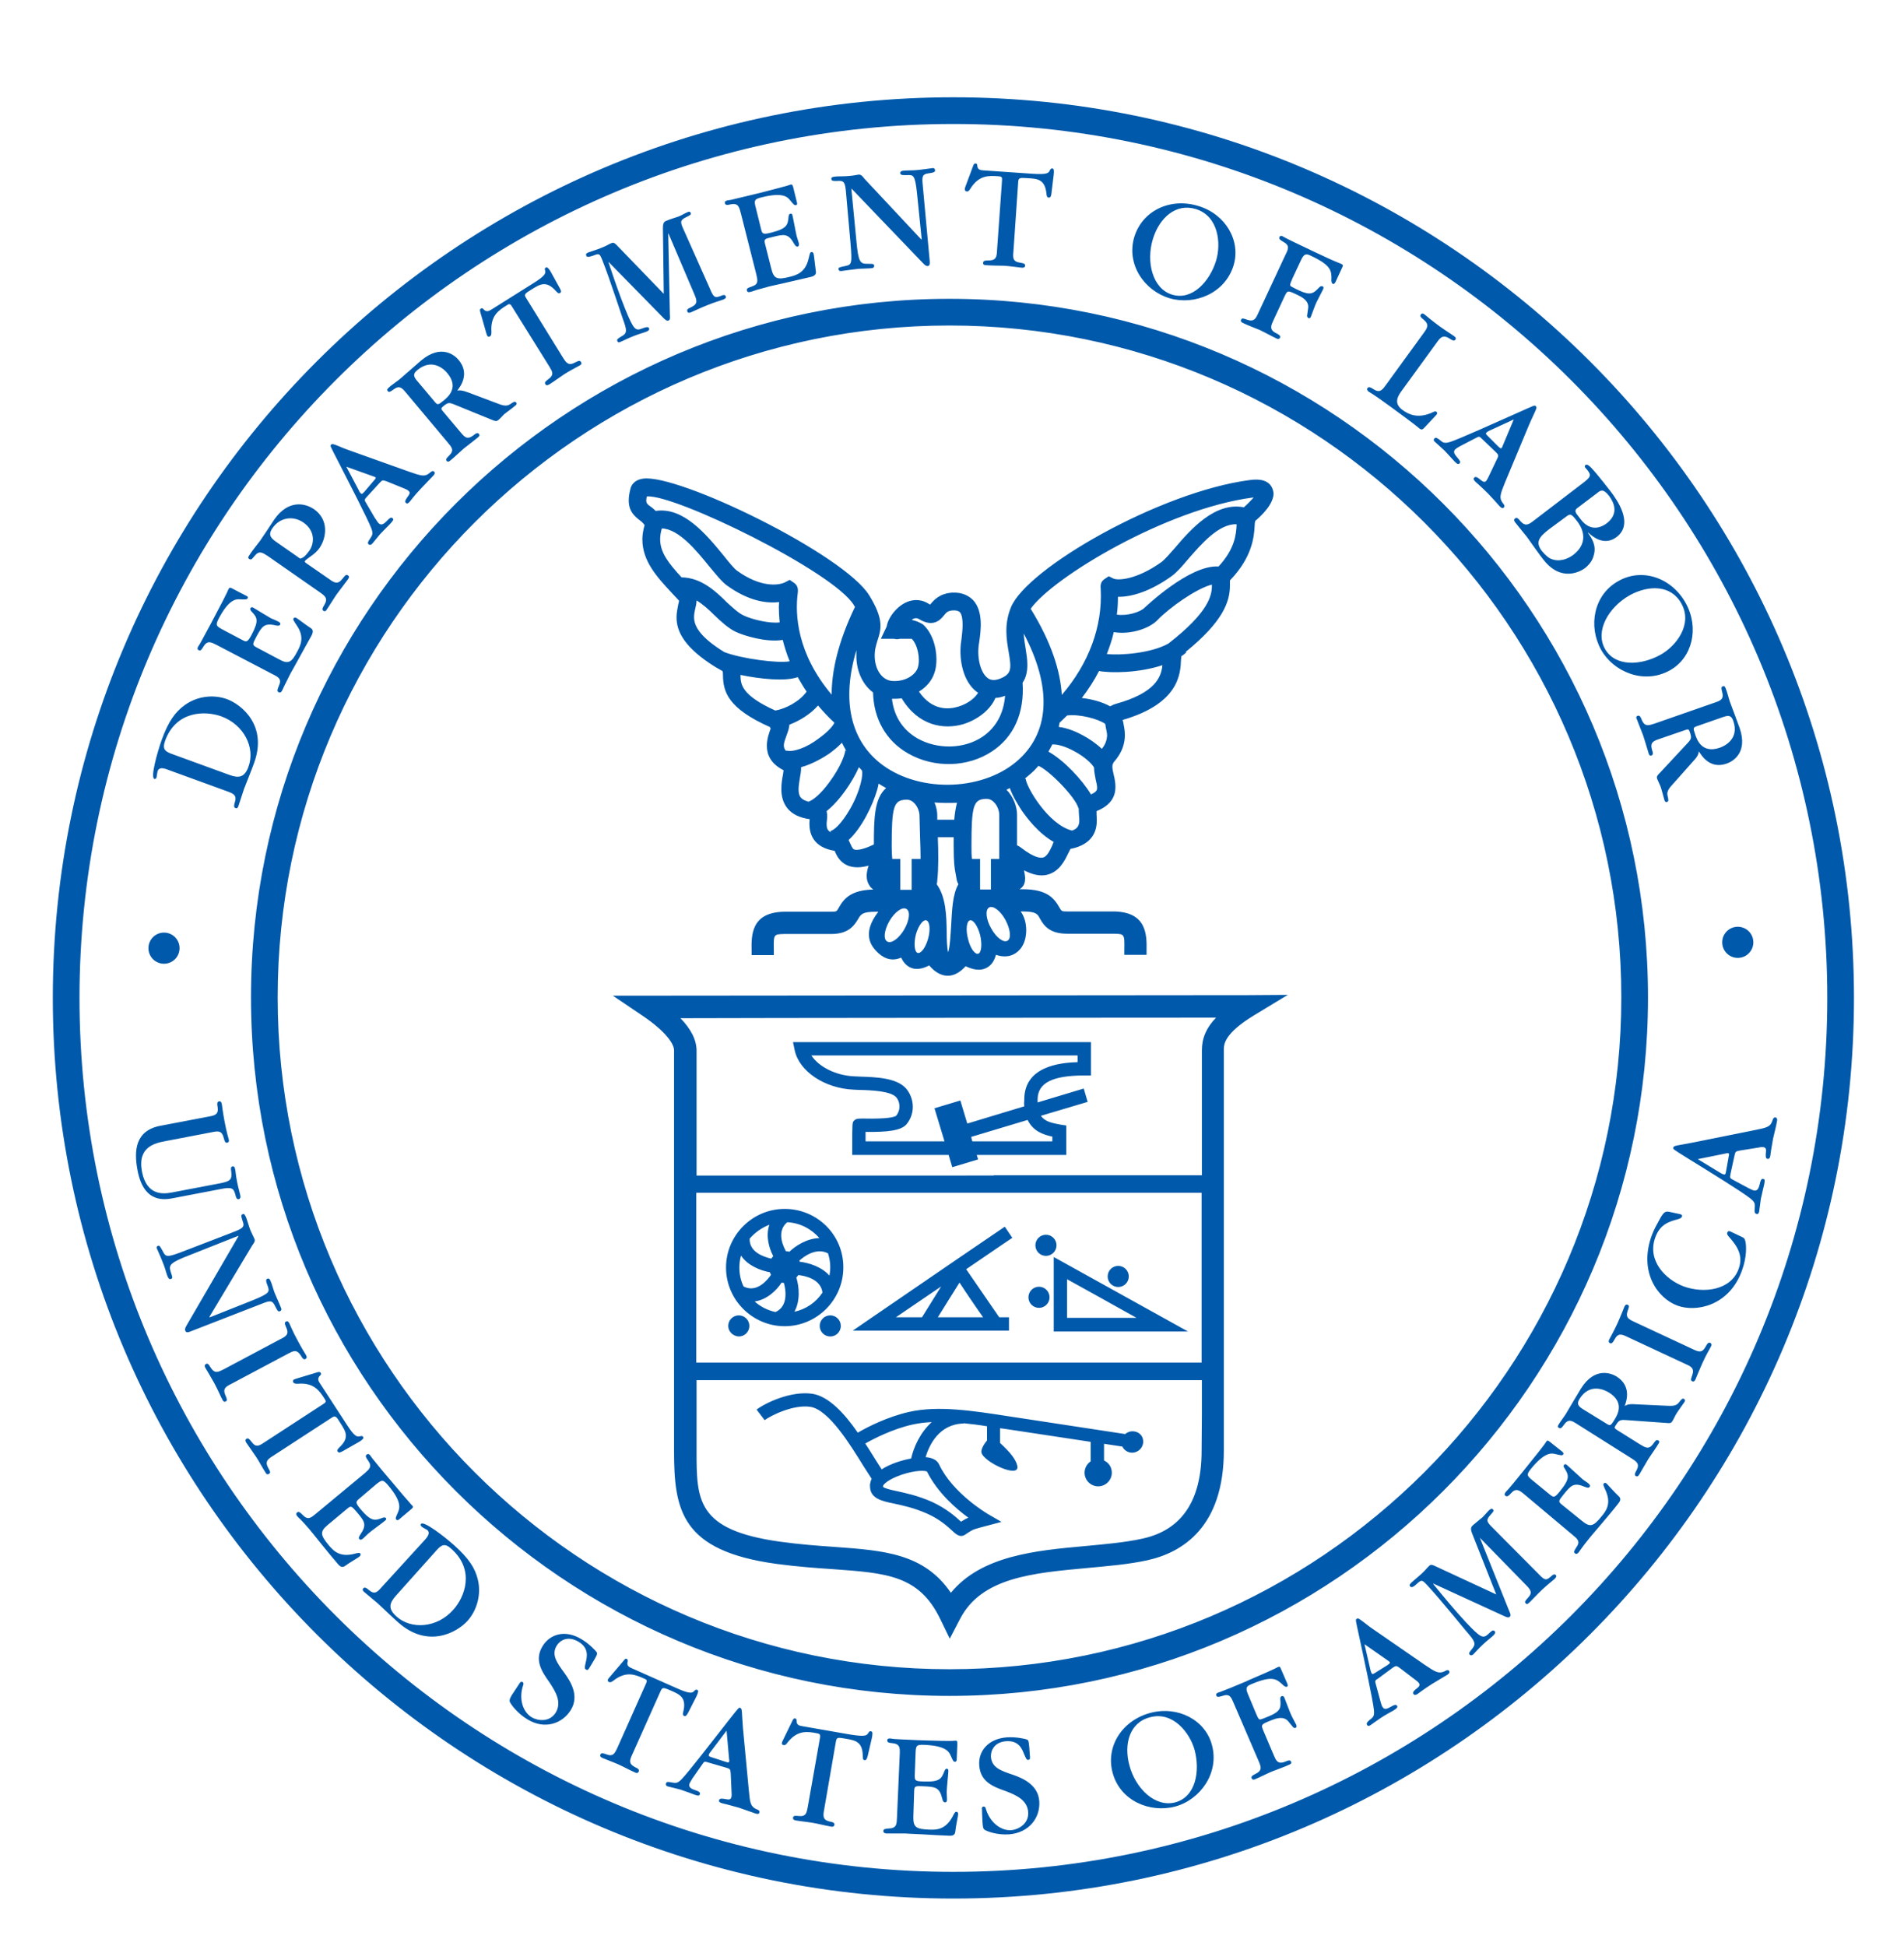 <?xml version="1.0" encoding="utf-8"?>
<!-- Generator: Adobe Illustrator 22.1.0, SVG Export Plug-In . SVG Version: 6.00 Build 0)  -->
<svg version="1.1" id="Layer_2" xmlns="http://www.w3.org/2000/svg" xmlns:xlink="http://www.w3.org/1999/xlink" x="0px" y="0px"
	 viewBox="0 0 685 700" style="enable-background:new 0 0 685 700;" xml:space="preserve">
<style type="text/css">
	.st0{fill-rule:evenodd;clip-rule:evenodd;fill:#0059AA;}
</style>
<g>
	<path class="st0" d="M449,358l-228.5,0.2l10.8,7.3c8.3,5.6,11.2,10.1,11.2,12.3v144.1c0,21.5,2.6,36,36.8,40.7
		c7.4,1,14.3,1.5,20.3,1.9c19.4,1.4,31,2.2,38.6,17.8l3.5,7.2l3.7-7.1c7.7-14.9,26.1-16.5,45.6-18.3c7.4-0.7,15-1.3,21.8-2.8
		c12.6-2.8,27.5-11.9,27.5-39.5l0-12.8c0-33.9,0-123.8,0-131.3c0-1.9,0-5.8,10.8-12.4l12.2-7.4L449,358L449,358z M250.5,429.1h181.8
		c0,20.4,0,43.2,0,61.1H250.5V429.1L250.5,429.1z M432.3,521.9c0,17.9-7.1,28.5-21.2,31.6c-6.3,1.4-13.4,2-20.8,2.7
		c-17.6,1.6-37.2,3.4-48.2,16.8c-9.7-14.2-24.1-15.2-41.8-16.5c-5.9-0.4-12.6-0.9-19.8-1.9c-29.9-4.2-29.9-14.9-29.9-32.8v-25.3
		h181.8c0,4.7,0,8.9,0,12.5L432.3,521.9L432.3,521.9z M19,359c0,178.7,145.3,324,324,324c178.7,0,324-145.3,324-324
		c0-178.7-145.3-324-324-324C164.3,35,19,180.3,19,359L19,359L19,359z M28.6,359c0-173.4,141-314.4,314.4-314.4
		c173.4,0,314.4,141,314.4,314.4c0,173.4-141,314.4-314.4,314.4C169.6,673.4,28.6,532.4,28.6,359L28.6,359L28.6,359z M90.3,358.8
		c0,138.6,112.8,251.3,251.3,251.3c138.6,0,251.3-112.8,251.3-251.3S480.2,107.5,341.6,107.5C203,107.5,90.3,220.2,90.3,358.8
		L90.3,358.8L90.3,358.8z M99.9,358.8c0-133.3,108.4-241.7,241.7-241.7s241.7,108.4,241.7,241.7c0,133.3-108.4,241.7-241.7,241.7
		S99.9,492.1,99.9,358.8L99.9,358.8L99.9,358.8z M347.6,456.6c8.9-6.1,16.6-11.3,16.6-11.3l-2.7-4l-16.6,11.3l0,0l0,0l-31.7,21.7
		l-6.4,4.4H363v-4.8c0,0-1.3,0-3.5,0L347.6,456.6L347.6,456.6L347.6,456.6z M353.7,473.9c-4.7,0-10.7,0-16.3,0
		c2.4-3.8,6-9.7,7.8-12.5C347,464.2,351,470.1,353.7,473.9L353.7,473.9L353.7,473.9z M338.6,462.8l-6.9,11.1c-3.7,0-7,0-9.4,0
		C325.7,471.6,332,467.3,338.6,462.8L338.6,462.8L338.6,462.8z M282.3,434.9c-11.6,0-21.1,9.5-21.1,21.1c0,11.6,9.5,21.1,21.1,21.1
		c11.6,0,21.1-9.5,21.1-21.1C303.5,444.3,294,434.9,282.3,434.9L282.3,434.9L282.3,434.9z M287.7,453.9c0-0.1-0.1-0.3-0.1-0.4
		c1.4-1.3,6-4.9,10.3-2.6c0.5,1.6,0.8,3.2,0.8,5c0,1-0.1,2-0.3,3C295.6,455.7,291,454.3,287.7,453.9L287.7,453.9L287.7,453.9z
		 M279,472c-2.8-0.6-5.4-1.9-7.5-3.8c4.4-0.6,7.9-4,9.7-6.8c0.3,0.1,0.5,0.1,0.8,0.1C282.7,463.9,283.7,469.9,279,472L279,472
		L279,472z M266,456c0-1.5,0.2-3,0.6-4.3c2.4,3.6,7,5.4,10.4,6c0.1,0.3,0.2,0.6,0.4,0.9c-0.9,1.3-4.9,6.8-9.9,4.2
		C266.5,460.7,266,458.4,266,456L266,456L266,456z M294.8,445.4c-4.5,0.1-8.6,2.8-10.8,4.9c-0.5-0.1-0.9-0.2-1.4-0.2l0.1-0.1
		c-0.4-0.7-3.8-6.7,0.5-10.3C287.8,439.9,291.9,442.1,294.8,445.4L294.8,445.4L294.8,445.4z M276.8,440.6c-1.4,4.1-0.1,8.5,1.4,11.3
		c-0.3,0.3-0.5,0.6-0.7,0.9c-2.6-0.6-8-2.3-7.8-7.2C271.6,443.4,274,441.7,276.8,440.6L276.8,440.6L276.8,440.6z M285.8,471.9
		c2.2-4,1.7-9,0.7-12.3c0.3-0.3,0.5-0.6,0.7-0.9c2.1,0.2,8.1,1.3,8.7,6.3C293.6,468.5,290,471,285.8,471.9L285.8,471.9L285.8,471.9z
		 M262,477c0-2.1,1.7-3.8,3.8-3.8c2.1,0,3.8,1.7,3.8,3.8c0,2.1-1.7,3.8-3.8,3.8C263.7,480.7,262,479,262,477L262,477L262,477
		L262,477z M294.9,477c0-2.1,1.7-3.8,3.8-3.8c2.1,0,3.8,1.7,3.8,3.8c0,2.1-1.7,3.8-3.8,3.8C296.6,480.8,294.9,479.1,294.9,477
		L294.9,477L294.9,477L294.9,477z M398.5,459.2c0-2.1,1.7-3.8,3.8-3.8c2.1,0,3.8,1.7,3.8,3.8c0,2.1-1.7,3.8-3.8,3.8
		C400.2,463,398.5,461.3,398.5,459.2L398.5,459.2L398.5,459.2L398.5,459.2z M372.5,448c0-2.1,1.7-3.8,3.8-3.8c2.1,0,3.8,1.7,3.8,3.8
		c0,2.1-1.7,3.8-3.8,3.8C374.2,451.8,372.5,450.1,372.5,448L372.5,448L372.5,448L372.5,448z M370,466.7c0-2.1,1.7-3.8,3.8-3.8
		c2.1,0,3.8,1.7,3.8,3.8c0,2.1-1.7,3.8-3.8,3.8C371.7,470.5,370,468.8,370,466.7L370,466.7L370,466.7L370,466.7z M379.1,456.2v22.8
		h48.3l-48.3-26.8V456.2L379.1,456.2L379.1,456.2z M383.9,460.2c4.4,2.4,16.4,9.1,25,13.9c-9.4,0-22,0-25,0
		C383.9,471.2,383.9,464.7,383.9,460.2L383.9,460.2L383.9,460.2z M407.4,514.9c-1,0-1.9,0.4-2.6,1l-40-6.1l-2-0.3
		c-12.9-2-25.2-3.9-35.6-1.6c-8,1.8-15.2,5.5-18.6,7.5c-4.7-6.8-10.4-13.1-16.4-14c-7.8-1.1-17,3.4-20,5.7l2.9,3.8
		c2-1.5,10.1-5.7,16.4-4.8c6.7,1,14.5,13.8,19.2,21.4l2.9,4.5c-0.3,0.6-0.5,1.3-0.6,2c0,0.2,0,0.4,0,0.6c0,4.5,4.2,5.4,8.6,6.3
		c3.2,0.7,7.1,1.5,11.9,3.6c4.5,2,7.4,4.6,9.1,6.2c1.3,1.2,2.8,2.6,4.6,1.4c2.7-1.8,2.7-1.8,5.2-2.5l7.9-2.1l-5-2.9
		c-0.1-0.1-12.5-7.3-17.4-17.7c-0.7-1.6-2.4-2.5-4.9-2.7c1.3-4.3,4.8-11.9,13.7-12.1l0-0.1c2.7,0.3,5.5,0.6,8.4,1.1v5.1
		c-1.1,1.3-2.2,3.2-2,4.3c0.6,3.4,14,9.7,12.9,4.8c-0.5-2.2-2.4-4.7-6.2-8.2v-5.3c0.8,0.1,1.5,0.2,2.2,0.3l2,0.3l28.4,4.3v7h0
		c-1.3,0.9-2.2,2.4-2.2,4.1c0,2.7,2.2,4.9,4.9,4.9c2.7,0,4.9-2.2,4.9-4.9c0-2-1.1-3.6-2.8-4.4v-6l6.6,1c0.6,1.3,2,2.2,3.5,2.2
		c2.2,0,4-1.8,4-4S409.6,514.9,407.4,514.9L407.4,514.9L407.4,514.9z M348.4,546c-0.8,0.3-1.5,0.7-2.6,1.4c0,0-0.1,0-0.1,0
		c-1.8-1.7-5.2-4.7-10.4-7.1c-5.2-2.3-9.6-3.2-12.8-3.9c-1.9-0.4-4.4-1-4.8-1.5c0,0,0-0.1,0-0.2c0,0,0-0.1,0-0.2
		c0.1-0.3,1.1-1.7,4.9-3.3c5.1-2.1,9.8-2.4,10.9-1.8C337.3,537,344,542.8,348.4,546L348.4,546L348.4,546z M327.8,524.7
		C327.8,524.7,327.7,524.8,327.8,524.7c-2.9,0.5-7.4,1.8-10.6,3.9l-2.3-3.6c-1.1-1.8-2.3-3.7-3.6-5.7c3.2-1.8,9.8-5.2,16.9-6.8
		c2.3-0.5,4.6-0.8,7-0.9C331,515.4,328.7,520.7,327.8,524.7L327.8,524.7L327.8,524.7z M81.8,284.7c2.1,0.8,3.5,1.3,2.7,3.9
		c-0.3,1-0.5,1.8,0.2,2.1c0.7,0.3,1-0.4,1.1-0.8c0.1-0.3,1.7-5.2,2-6.1c0.5-1.3,3.1-7.8,3.6-9.3c4.9-13.3-4.3-21-9.8-23
		c-5-1.8-10.8-1-15.2,2.2c-3.4,2.5-5.8,5.8-8.2,12.4c-1.7,4.8-4.1,13.5-2.7,14.1c0.4,0.1,0.7-0.1,0.8-0.5c0.1-0.4,0.3-2,0.4-2.3
		c0.4-1,1.3-1.4,3.4-0.6L81.8,284.7L81.8,284.7L81.8,284.7L81.8,284.7z M62.3,271.4c-2.9-1-4-1.8-2.9-4.9
		c3.9-10.8,14.3-10.9,20.2-8.8c8.2,3,12.3,11.3,9.8,18.1c-1.4,3.9-3.5,4.2-6.8,3L62.3,271.4L62.3,271.4L62.3,271.4L62.3,271.4z
		 M98.2,242.6c2,1,3.3,1.7,2.1,4.2c-0.4,1.1-0.8,1.8-0.1,2.2c0.7,0.4,1.1-0.2,1.3-0.6c0.2-0.3,0.3-0.7,0.7-1.5c0.4-0.8,1-2,2-4
		l0.3-0.6c0.2-0.3,1.4-2.5,2.9-5.2c1.5-2.8,3.4-6.1,4.7-8.5c0.7-1.4,0.5-2.2-0.4-2.7c-1.7-1.1-4.5-3.3-5.1-3.6
		c-0.3-0.2-0.8-0.2-1,0.2c-0.2,0.4-0.1,0.6,1.1,2.4c3,4.3,1.4,7.3,0.3,9.4c-2.1,4-3.2,4.8-6.6,2.9l-8.3-4.4c-1.4-0.8-1.2-1.2,0-3.5
		c2.1-3.9,2.9-5.3,7.1-4.3c1,0.2,1.4,0.1,1.6-0.3c0.3-0.6-0.4-0.9-0.7-1.1c-0.4-0.2-2.1-1-2.5-1.1c-1.1-0.6-5.8-3.5-6.5-3.9
		c-0.5-0.3-0.8-0.1-1,0.2c-0.1,0.2-0.2,0.5,0.3,1.1c2.1,2.2,2.9,3.2,0.1,8.5c-1.5,2.8-1.9,2.6-3.4,1.8l-7-3.7
		c-2.4-1.3-2.6-1.6-1.4-4c3.6-6.8,6.1-7,7.6-6.9c2.2,0.1,2.5,0.1,2.8-0.4c0.3-0.5-0.3-0.8-0.6-0.9l-4.4-2.3
		c-1.1-0.6-1.5-0.8-1.8-0.2c-0.1,0.1-0.1,0.2-0.7,1.5c-0.6,1.3-1.9,3.8-4.5,8.7l-1.2,2.3c-2.2,4.1-3.3,6.1-3.9,7.2
		c-0.6,1-0.7,1.1-0.7,1.1c-0.2,0.3-0.5,1,0.2,1.3c0.7,0.4,1.1-0.3,1.7-1.3c1.4-2.3,2.7-1.6,4.7-0.6L98.2,242.6L98.2,242.6
		L98.2,242.6L98.2,242.6z M115.1,213.1c1.8,1.3,3,2.1,1.6,4.5c-0.6,1-1,1.6-0.4,2.1c0.7,0.5,1.1-0.1,1.3-0.5c0.6-0.8,3-4.7,3.6-5.5
		c1.1-1.5,2.9-3.8,4-5.3c0.2-0.4,0.7-0.9,0-1.4c-0.7-0.5-1.1,0.1-1.9,1.1c-1.8,2.4-3.1,1.5-4.9,0.2l-8.1-5.6c-0.6-0.4-0.8-0.6-0.5-1
		c0.1-0.2,1.2-1,1.5-1.2c2-1.4,2.8-2.2,3.6-3.3c2.6-3.7,3.5-10.2-1.9-14c-3.2-2.2-9.3-3.6-14.4,3.8c-0.8,1.2-4.2,6.4-5,7.5
		c-0.5,0.7-3,3.8-3.4,4.5c-1,1.5-1.2,1.6-0.5,2.1c0.7,0.5,1.1-0.2,1.8-1c1.7-2.2,2.9-1.3,4.8-0.1L115.1,213.1L115.1,213.1
		L115.1,213.1L115.1,213.1z M99.6,195.1c-2.2-1.5-3.3-2.7-1.5-5.2c2.5-3.6,7.2-4.6,11.1-1.9c4.4,3.1,3.8,7.7,2.1,10.1
		c-0.7,0.9-1.6,2.2-2.6,2.6c-0.6,0.4-0.8,0.3-1.5-0.3L99.6,195.1L99.6,195.1L99.6,195.1L99.6,195.1z M136.5,173.8
		c1-1.1,1.1-1.2,2.7-0.6l6.4,2.6c0.2,0.1,1,0.4,1.4,0.8c0.6,0.5,0.5,1.1-0.4,2.2c-0.6,0.9-1.1,1.6-0.6,2.1c0.6,0.5,1,0,1.4-0.4
		c0.1-0.1,1.8-2.4,4.1-4.8c0.6-0.7,3.8-3.9,4.4-4.6c0.2-0.2,0.8-0.9,0.3-1.4c-0.5-0.5-1-0.1-1.7,0.5c-1.7,1.4-3,1-7.3-0.5l-21-7.5
		c-1.1-0.4-2.6-0.9-4.1-1.6c-2.2-0.9-2.6-1-3-0.6c-0.4,0.4-0.3,0.4,2.3,5.5c4.6,9,10.8,21,12.2,24.6c0.7,2,0.4,2.4-0.6,3.9
		c-0.5,0.7-0.9,1.4-0.4,1.8c0.6,0.5,1.1,0,1.3-0.2c0.5-0.5,2.5-3.1,2.9-3.5c1.1-1.2,3.4-3.4,3.7-3.8c0.8-0.9,1.3-1.4,0.7-1.9
		c-0.5-0.4-1-0.1-2,1c-0.9,0.9-1.9,1.8-2.9,0.9c-0.5-0.4-1.2-1.8-1.4-1.9l-3.1-5.3c-0.8-1.3-0.8-1.3,0.3-2.5L136.5,173.8
		L136.5,173.8L136.5,173.8L136.5,173.8z M131.1,176.9c-0.7,0.7-0.9,1-1.3,0.6c-0.3-0.3-0.6-0.7-0.6-0.9l-4.6-8.7l9.5,3.4
		c0.4,0.1,0.8,0.3,1,0.4c0.1,0.1,0.3,0.3-0.6,1.2L131.1,176.9L131.1,176.9L131.1,176.9L131.1,176.9z M161.1,159.2
		c1.5,1.8,2.4,2.8,0.5,4.7c-0.8,0.8-1.4,1.3-0.9,1.9c0.5,0.6,1,0.1,1.4-0.2c0.8-0.6,4-3.6,4.7-4.2c0.2-0.1,4.3-3.4,5.1-4
		c0.3-0.3,0.9-0.7,0.4-1.3c-0.5-0.6-1.1-0.2-2.1,0.6c-2.2,1.6-3.1,0.5-4.6-1.3l-6.3-7.5c-0.6-0.7-0.7-1,0-1.6
		c1.9-1.6,2.2-1.6,4.6-0.6l13,5.3c1.2,0.5,1.7,0.7,2.4,0.1c0.4-0.3,1.8-1.8,2.1-2.1c0.6-0.5,3.5-2.6,4-3.1c0.3-0.2,0.7-0.6,0.3-1.1
		c-0.5-0.5-0.8-0.3-2.3,0.7c-1.3,0.8-2.8,0.3-4.8-0.5l-10.1-3.8c-2.4-0.9-3.1-0.8-4-0.7c1.2-1.5,4.6-6.1,0.5-11
		c-1.2-1.5-6.1-6-13.5,0.2c-1.2,1-6.7,5.9-7.8,6.8c-0.5,0.4-2.7,2-3.1,2.3c-1.4,1.2-1.5,1.3-1.1,1.9c0.5,0.6,1.1,0.1,2.1-0.6
		c2.1-1.6,3.1-0.5,4.5,1.2L161.1,159.2L161.1,159.2L161.1,159.2L161.1,159.2z M150.4,137.4c-1.4-1.6-2.2-2.7-0.2-4.3
		c5.2-4.3,9.5-0.4,10.7,1.1c4.4,5.2,0.2,8.7-1.3,9.9c-2.1,1.7-2.2,1.7-3.4,0.2L150.4,137.4L150.4,137.4L150.4,137.4L150.4,137.4z
		 M189.4,107.4c-1-1.5-0.7-1.7,1.9-3.3c3-1.9,5.3-3.3,8.8,0.7c0.8,0.9,1.1,0.7,1.4,0.6c0.6-0.4,0.3-1-0.2-1.9l-3.2-5.8
		c-0.7-1.1-1.2-1.8-1.8-1.4c-0.4,0.2-0.3,0.6-0.2,1c0.2,1,0.3,1.8-4.4,4.7l-14.8,9.3c-1,0.6-1.9,1.1-2.9,0c-0.3-0.4-0.6-0.5-1-0.3
		c-0.4,0.3-0.4,0.6-0.2,1.3l2.2,7.7c0.1,0.3,0.2,0.6,0.3,0.8c0.2,0.3,0.6,0.5,1,0.2c0.4-0.3,0.5-0.6,0.5-1.6
		c-0.4-5.9,2.7-7.8,5.4-9.5c0.9-0.6,1.3-0.8,2,0.4l13.4,21.5c1.1,1.8,1.9,3-0.3,4.6c-0.9,0.7-1.5,1.1-1.1,1.8c0.4,0.7,1,0.3,1.4,0.1
		c0.9-0.5,4.5-3.1,5.3-3.6c1.5-1,4-2.3,5.6-3.2c0.4-0.2,1-0.6,0.5-1.3c-0.4-0.7-1.1-0.3-2.1,0.2c-2.4,1.3-3.2,0.1-4.4-1.8
		L189.4,107.4L189.4,107.4L189.4,107.4L189.4,107.4z M240.4,84l0.1,0l9.2,21.6c1,2.4,1.5,3.6-0.8,4.8c-1.5,0.7-1.9,0.9-1.6,1.7
		c0.2,0.6,0.8,0.4,1.2,0.3c1-0.4,3.6-1.7,6.2-2.7c1.9-0.8,4.6-1.6,5.4-1.9c0.5-0.2,1.3-0.5,1-1.2c-0.2-0.6-0.8-0.6-1.9-0.1
		c-2.2,0.9-2.6,0.2-3.9-2.9l-9.4-21.1c-1.2-2.6-1.3-3.3,1-4.4c1.4-0.7,1.8-0.9,1.6-1.5c-0.3-0.7-1-0.4-1.5-0.1
		c-0.6,0.2-1.8,1-2.9,1.4c-1.1,0.4-3.2,1-4.3,1.5c-0.8,0.3-1.3,0.7-1.3,2.6l0.3,23.7l-17-17.6c-1-1-1.4-0.8-1.9-0.6
		c-0.6,0.2-1.6,0.9-3.4,1.6c-1.4,0.6-4.2,1.5-4.8,1.7c-0.8,0.3-1,0.7-0.8,1.1c0.2,0.6,0.6,0.7,2.4,0.1c2.3-0.9,2.4-0.9,3.4,1.6
		c2.7,6.7,7.6,22,7.8,22.3c1.3,3.6,0.7,4.2-0.9,5.1c-1.3,0.8-1.8,1.1-1.5,1.7c0.2,0.6,0.8,0.5,1.1,0.3c0.8-0.3,2.7-1.3,4.5-2
		c2.2-0.9,3.9-1.3,4.6-1.6c0.6-0.2,1.5-0.6,1.2-1.3c-0.3-0.7-1.1-0.4-2.3,0c-2.5,1-3.1,0.9-6.3-7c-2.1-5.2-4.1-11.1-6-16.8l0.1,0
		l19.8,20.2c0.7,0.7,1.2,1,1.7,0.8c0.6-0.2,0.6-0.8,0.5-2.2L240.4,84L240.4,84L240.4,84L240.4,84z M272.1,98.7
		c0.5,2.2,0.9,3.6-1.7,4.4c-1.1,0.4-1.9,0.6-1.7,1.4c0.2,0.8,0.9,0.6,1.3,0.5c0.4-0.1,0.8-0.2,1.6-0.5c0.8-0.3,2.1-0.6,4.3-1.2
		l0.6-0.2c0.3-0.1,2.8-0.6,5.8-1.3c3.1-0.7,6.8-1.6,9.5-2.2c1.5-0.4,1.9-1.1,1.7-2.1c-0.3-2-0.6-5.5-0.8-6.2
		c-0.1-0.3-0.4-0.8-0.8-0.6c-0.5,0.1-0.5,0.4-1,2.4c-1.2,5.1-4.5,5.9-6.8,6.5c-4.4,1.1-5.7,0.8-6.6-2.9l-2.3-9.1
		c-0.4-1.6,0-1.7,2.6-2.3c4.3-1.1,5.8-1.4,7.9,2.4c0.5,0.9,0.9,1.1,1.3,1c0.6-0.2,0.4-0.9,0.4-1.2c-0.1-0.4-0.7-2.2-0.8-2.6
		c-0.3-1.2-1.3-6.7-1.5-7.4c-0.1-0.6-0.4-0.7-0.8-0.6c-0.3,0.1-0.5,0.2-0.6,1c-0.3,3-0.4,4.3-6.3,5.8c-3.1,0.8-3.2,0.3-3.6-1.3
		l-1.9-7.7c-0.7-2.6-0.5-3.1,2.1-3.7c7.5-1.9,9.3-0.2,10.2,1c1.4,1.7,1.6,1.9,2.2,1.8c0.5-0.1,0.4-0.8,0.3-1l-1.2-4.9
		c-0.3-1.2-0.4-1.6-1-1.5c-0.2,0-0.2,0.1-1.6,0.5c-1.4,0.4-4.1,1.1-9.5,2.5l-2.5,0.6c-4.5,1.1-6.8,1.6-7.9,1.9
		c-1.2,0.2-1.2,0.2-1.3,0.2c-0.4,0.1-1.1,0.3-0.9,1c0.2,0.8,0.9,0.7,2.1,0.4c2.7-0.5,3,0.9,3.6,3.1L272.1,98.7L272.1,98.7
		L272.1,98.7L272.1,98.7z M331.4,86.1L311,64.3c-0.4-0.5-1-1.5-2-1.5c-0.7,0.1-2,0.4-3.5,0.5c-1.7,0.2-4.2,0.1-4.8,0.2
		c-1,0.1-1.7,0.2-1.6,0.9c0.1,0.8,0.9,0.7,2.1,0.7c2.4-0.2,2.9,0.3,3.2,4.5l1.6,18c0.6,7.4,0.4,7.6-1.9,8.1
		c-2.3,0.5-2.5,0.5-2.4,1.2c0.1,0.7,0.8,0.6,1,0.6c1-0.1,3.4-0.5,6.2-0.8c1.7-0.1,3.8-0.1,4.4-0.2c0.4,0,1.3-0.1,1.2-0.9
		c-0.1-0.7-0.3-0.7-2.5-0.7c-2.5,0-3.2-0.5-3.9-8.3l-1.8-18.6l0.1-0.1l25.6,26.7c1,1.1,1.4,1.1,1.8,1.1c0.8-0.1,0.7-1.1,0.7-1.6
		l-2.6-28.3c-0.3-3,0.5-3.2,2.5-3.5c1.6-0.2,2.1-0.5,2-1.1c-0.1-0.8-0.8-0.8-1-0.7c-0.9,0.1-5,0.7-5.8,0.7c-0.7,0.1-3.8,0.1-4.4,0.2
		c-0.4,0-1.4,0.1-1.3,0.9c0.1,0.8,0.9,0.7,2.5,0.7c2.2-0.1,2.8-0.1,3.5,6.4l1.7,16.7L331.4,86.1L331.4,86.1L331.4,86.1L331.4,86.1z
		 M366.3,65.7c0.1-1.8,0.4-1.8,3.5-1.6c3.5,0.2,6.2,0.4,6.7,5.7c0.1,1.2,0.5,1.2,0.8,1.3c0.7,0,0.9-0.6,1-1.7l0.8-6.6
		c0.1-1.3,0.2-2.2-0.6-2.2c-0.4,0-0.6,0.3-0.8,0.7c-0.4,0.9-0.8,1.6-6.4,1.2l-17.4-1.2c-1.2-0.1-2.2-0.2-2.3-1.7
		c0-0.5-0.2-0.8-0.6-0.8c-0.5,0-0.7,0.3-0.9,0.9l-2.8,7.5c-0.1,0.3-0.2,0.6-0.2,0.9c0,0.3,0.2,0.7,0.7,0.8c0.5,0,0.8-0.2,1.3-1
		c3.1-5,6.7-4.7,10-4.5c1.1,0.1,1.5,0.1,1.4,1.5l-1.8,25.2c-0.1,2.1-0.2,3.6-3,3.6c-1.1,0-1.9,0-2,0.8c-0.1,0.8,0.6,0.9,1.1,0.9
		c1,0.1,5.4,0.2,6.4,0.2c1.8,0.1,4.6,0.5,6.4,0.7c0.4,0,1.1,0.1,1.2-0.7c0.1-0.8-0.7-0.9-1.8-1.1c-2.7-0.4-2.6-1.8-2.4-4L366.3,65.7
		L366.3,65.7L366.3,65.7L366.3,65.7z M443.8,95.5c2.7-8.9-2.9-18.5-12.7-21.4c-10.1-3.1-20.1,1.7-23,11.1c-3,9.9,3.6,19.4,12.7,22.1
		C429.7,109.9,440.7,105.6,443.8,95.5L443.8,95.5L443.8,95.5L443.8,95.5z M437.5,93.8c-2.3,7.5-8.6,14.4-15.8,12.2
		c-7-2.1-9.5-11.7-6.9-20.1c2.3-7.4,8.1-12.9,15.4-10.7C438.4,77.7,439.4,87.6,437.5,93.8L437.5,93.8L437.5,93.8L437.5,93.8z
		 M452.7,112.6c-0.9,2-1.5,3.3-4.1,2.4c-1.1-0.4-1.8-0.7-2.1,0c-0.3,0.7,0.3,1,0.7,1.2c1.6,0.8,4.3,1.8,6,2.5c1.7,0.8,4.2,2.2,5.9,3
		c0.4,0.2,1,0.5,1.4-0.2c0.3-0.7-0.3-1.1-1.7-1.8c-2.2-1.2-1.5-2.7-0.6-4.6l3.9-8.4c1.1-2.3,1.1-2.3,4.7-0.6c1.2,0.6,4.4,2,3.8,5
		c0,0.3-0.3,1.8-0.3,2.1c-0.1,0.4-0.1,0.9,0.4,1.2c0.6,0.3,0.9-0.3,1-0.7l0.9-2.4c0.4-1.2,0.8-2,1-2.5c0.3-0.7,2.1-4,2.4-4.7
		c0.2-0.5,0.3-0.9-0.2-1.1c-0.5-0.2-0.9,0.1-1.2,0.4c-2,2.1-3,3-7,1.2c-0.7-0.3-2.3-1.1-3-1.5c-0.6-0.4-0.7-0.5,0.5-3.2l3.1-6.6
		c1.1-2.3,2-2,3.6-1.2c7.2,3.4,7.3,5.4,7.2,8.6c0,0.3,0,1.2,0.5,1.4c0.5,0.3,0.9-0.5,1-0.7l2.4-5.2c0.3-0.6,0.4-0.9-0.4-1.3
		c0,0-0.1,0-1.5-0.6c-1.3-0.5-3.9-1.7-9-4.1l-0.6-0.3c-4.9-2.3-7.3-3.5-8.5-4.1c-1.2-0.6-1.2-0.7-1.3-0.7c-0.3-0.2-1-0.5-1.3,0.2
		c-0.3,0.7,0.4,1.1,1.4,1.7c2.4,1.3,1.8,2.6,0.8,4.6L452.7,112.6L452.7,112.6L452.7,112.6L452.7,112.6z M498.6,138.5
		c-1.3,1.8-2.2,3-4.5,1.5c-0.9-0.6-1.6-1-2.1-0.4c-0.4,0.6,0.1,1,0.4,1.3c0.4,0.3,0.6,0.1,8,5.5c10,7.3,9.8,7.4,10.2,7.7
		c0.8,0.6,1.2,0.5,1.9-0.3c0.6-0.7,4-4.2,4.3-4.6c0.3-0.4,0.4-0.8-0.1-1.1c-0.3-0.2-0.6-0.1-1,0.1c-5.6,2.7-9,0.8-11.1-0.7
		c-2.7-2-2.4-4.1-0.4-6.8l12.8-17.6c1.2-1.7,2.2-2.8,4.5-1.3c0.9,0.6,1.6,1,2.1,0.4c0.4-0.6-0.1-1-0.5-1.3c-0.8-0.6-2.5-1.6-5.3-3.6
		c-2.3-1.7-4.5-3.5-5.2-4.1c-0.4-0.3-0.9-0.7-1.4-0.1c-0.5,0.7,0.1,1.2,1,1.9c2.1,1.8,1.3,3,0,4.8L498.6,138.5L498.6,138.5
		L498.6,138.5L498.6,138.5z M538.1,162.6c1,1,1.2,1.2,0.4,2.7l-3,6.3c-0.1,0.2-0.5,1-0.8,1.4c-0.6,0.6-1.1,0.4-2.2-0.5
		c-0.8-0.7-1.6-1.2-2.1-0.7c-0.5,0.5,0,1,0.3,1.4c0.1,0.1,2.3,2,4.6,4.3c0.7,0.7,3.7,4,4.3,4.7c0.2,0.2,0.9,0.9,1.4,0.4
		s0.2-1-0.4-1.7c-1.3-1.8-0.9-3,0.8-7.2l8.6-20.6c0.4-1,1.1-2.5,1.8-4c1-2.2,1.2-2.5,0.7-3c-0.4-0.4-0.4-0.3-5.6,2
		c-9.2,4.1-21.6,9.7-25.2,10.9c-2.1,0.6-2.5,0.3-3.8-0.8c-0.7-0.5-1.3-1-1.8-0.5c-0.6,0.6-0.1,1.1,0.2,1.3c0.5,0.5,2.9,2.6,3.3,3
		c1.1,1.1,3.2,3.5,3.6,3.9c0.9,0.9,1.3,1.3,1.9,0.8c0.5-0.5,0.1-1-0.8-2.1c-0.8-0.9-1.7-2-0.8-2.9c0.5-0.5,1.8-1.2,2-1.3l5.4-2.8
		c1.3-0.7,1.3-0.7,2.5,0.5L538.1,162.6L538.1,162.6L538.1,162.6L538.1,162.6z M535.3,156.9c-0.7-0.7-0.9-0.9-0.5-1.3
		c0.3-0.3,0.8-0.5,0.9-0.6l8.9-4.1l-3.9,9.3c-0.1,0.3-0.3,0.8-0.5,1c-0.1,0.1-0.3,0.3-1.2-0.6L535.3,156.9L535.3,156.9L535.3,156.9
		L535.3,156.9z M551.8,187.3c-1.8,1.4-3,2.2-4.8,0.2c-0.7-0.9-1.3-1.5-1.9-1c-0.7,0.5-0.2,1.1,0,1.4c0.6,0.8,4.2,5.2,4.2,5.2
		c0.9,1.3,5.4,7.6,5.8,8c6.5,8.6,13.6,4.4,15.1,3.3c1.4-1.1,2.7-2.6,3.2-4.7c1-3.5-0.7-6-2.1-8l0.1-0.1c1.5,1.4,5.7,5,10.2,1.6
		c6.5-4.9-0.3-13.9-1.9-16.1c0,0-4.9-6.4-7.3-8.9c-0.8-0.8-1.5-1.3-2-0.9c-0.5,0.4-0.1,0.9,0,1c0.1,0.1,0.3,0.4,0.7,0.8
		c1.5,2,1.3,2.5-2.3,5.2L551.8,187.3L551.8,187.3L551.8,187.3L551.8,187.3z M567.3,185c-1-1.3-0.3-1.9,0.4-2.4l7-5.3
		c1.1-0.9,2.1-1.6,4.2,1.1c2.8,3.8,2.6,7.2-0.9,9.9c-1.6,1.2-5.7,3.4-9.4-1.6L567.3,185L567.3,185L567.3,185L567.3,185z
		 M563.4,185.9c1.5-1.1,1.8-1.3,4,1.6c1,1.3,5.2,7.1-1.5,12.2c-1.9,1.4-5.1,2.7-8.2,1.2c-1.4-0.7-2.7-2.4-3-2.7
		c-2.4-3.2-1-5,2.6-7.8L563.4,185.9L563.4,185.9L563.4,185.9L563.4,185.9z M600.7,241.2c8.2-4.5,10.7-15.3,5.8-24.2
		c-5.1-9.2-15.7-12.8-24.2-8c-9.1,5-10.9,16.4-6.3,24.7C580.5,241.8,591.5,246.3,600.7,241.2L600.7,241.2L600.7,241.2L600.7,241.2z
		 M597.3,235.6c-6.9,3.8-16.2,4.4-19.9-2.2c-3.6-6.4,1.3-15,9-19.3c6.8-3.7,14.8-3.7,18.5,3C609.1,224.6,603,232.5,597.3,235.6
		L597.3,235.6L597.3,235.6L597.3,235.6z M595.3,260.3c-2.2,0.7-3.5,1.2-4.6-1.2c-0.4-1.1-0.7-1.8-1.5-1.6c-0.8,0.3-0.5,0.9-0.3,1.3
		c0.3,0.9,2,5,2.3,5.9c0.1,0.2,1.6,5.3,1.9,6.2c0.1,0.4,0.3,1.1,1,0.9c0.8-0.3,0.6-1,0.2-2.2c-0.7-2.6,0.7-3.1,2.8-3.8l9.3-3.2
		c0.9-0.3,1.2-0.3,1.5,0.6c0.8,2.3,0.7,2.6-1.1,4.5l-9.6,10.3c-0.9,0.9-1.3,1.3-1,2.2c0.2,0.5,1,2.3,1.2,2.7
		c0.3,0.8,1.2,4.2,1.4,4.9c0.1,0.4,0.4,0.9,0.9,0.7c0.7-0.2,0.6-0.7,0.2-2.4c-0.3-1.5,0.7-2.7,2.2-4.3l7.1-8c1.8-1.9,1.8-2.6,2-3.5
		c1,1.6,4,6.5,10,4.4c1.8-0.6,7.8-3.6,4.7-12.7c-0.5-1.5-3.1-8.3-3.6-9.7c-0.2-0.6-0.9-3.2-1.1-3.7c-0.6-1.7-0.7-1.9-1.4-1.7
		c-0.7,0.2-0.5,1-0.2,2.1c0.7,2.6-0.7,3.1-2.8,3.8L595.3,260.3L595.3,260.3L595.3,260.3L595.3,260.3z M619.5,258.1
		c2-0.7,3.3-1.1,4.1,1.3c2.2,6.4-3.1,9-4.9,9.6c-6.4,2.2-8.2-2.9-8.8-4.7c-0.9-2.6-0.8-2.6,1-3.2L619.5,258.1L619.5,258.1
		L619.5,258.1L619.5,258.1z M61.8,429c-3.2,0.6-9,1.1-10.7-7.4c-1.8-9.1,4.8-10.4,8.5-11.1l16.7-3.2c2.1-0.4,3.5-0.7,4.2,2.1
		c0.3,1.1,0.5,1.8,1.2,1.7c0.8-0.2,0.7-0.8,0.6-1.2c-0.1-0.3-0.8-2.7-1.5-6.4c-0.7-3.7-0.9-5.8-1-6.3c-0.1-0.4-0.2-1.1-1-1
		c-0.8,0.2-0.7,1-0.5,2.1c0.4,2.7-1.1,3-3.3,3.4L57.7,405c-9,1.7-9.6,8.9-8.2,16.1c2.3,12,10,10.5,13,9.9l16.7-3.2
		c4.4-0.9,4.9-0.3,5.5,2.1c0.2,0.7,0.4,1.7,1.2,1.5c0.2,0,0.7-0.3,0.6-1.1c-0.1-0.7-0.8-3.1-1.2-5.1c-0.5-2.5-0.5-3.7-0.7-4.5
		c-0.1-0.5-0.2-1.2-0.9-1.1c-0.7,0.1-0.7,0.8-0.5,1.9c0.3,2.9-0.2,3.5-4.6,4.3L61.8,429L61.8,429L61.8,429L61.8,429z M75.3,473.8
		l15.4-25.7c0.3-0.5,1.2-1.4,0.9-2.3c-0.3-0.7-0.9-1.8-1.5-3.2c-0.6-1.6-1.3-4-1.5-4.5c-0.4-0.9-0.7-1.6-1.3-1.3
		c-0.8,0.3-0.4,1.1-0.1,2.2c0.9,2.3,0.5,2.8-3.4,4.3l-16.9,6.5c-6.9,2.7-7.2,2.5-8.3,0.4c-1.1-2-1.2-2.2-1.8-2
		c-0.7,0.3-0.4,1-0.3,1.1c0.4,0.9,1.4,3.1,2.4,5.7c0.6,1.6,1.1,3.6,1.4,4.2c0.2,0.4,0.5,1.2,1.2,0.9c0.7-0.3,0.6-0.5-0.1-2.6
		c-0.7-2.4-0.4-3.2,6.9-6l17.4-6.9l0.1,0.1l-18.6,32c-0.8,1.3-0.7,1.7-0.5,2.1c0.3,0.8,1.3,0.4,1.8,0.2l26.5-10.3
		c2.8-1.1,3.2-0.4,4.1,1.4c0.7,1.4,1,1.9,1.6,1.6c0.8-0.3,0.5-1,0.4-1.2c-0.3-0.9-2-4.6-2.3-5.4c-0.3-0.7-1.1-3.6-1.4-4.1
		c-0.1-0.4-0.5-1.3-1.2-1c-0.7,0.3-0.5,1.1,0.1,2.6c0.7,2.1,0.9,2.6-5.2,5.1l-15.6,6.2L75.3,473.8L75.3,473.8L75.3,473.8L75.3,473.8
		z M103.6,487c1.9-1,3.1-1.7,4.6,0.6c0.6,1,1,1.7,1.7,1.3c0.7-0.4,0.4-1,0.2-1.4c-0.4-0.7-1.4-2.2-3.2-5.6c-1.6-2.9-2.3-4.8-2.8-5.8
		c-0.2-0.4-0.5-1-1.2-0.7c-0.7,0.4-0.4,1.1,0.1,2.2c1.1,2.5-0.2,3.2-2.2,4.2l-20.3,10.8c-2,1-3.2,1.7-4.7-0.6c-0.6-1-1-1.7-1.7-1.3
		c-0.7,0.4-0.4,1-0.2,1.4c0.3,0.5,1.7,2.8,3.2,5.5c1.7,3.2,2.3,4.9,2.9,5.9c0.2,0.4,0.5,1,1.2,0.7c0.7-0.4,0.4-1.1-0.1-2.2
		c-1.1-2.5,0.2-3.2,2.2-4.2L103.6,487L103.6,487L103.6,487L103.6,487z M119.2,510.1c1.5-1,1.7-0.7,3.3,1.9c1.9,3,3.4,5.2-0.5,8.8
		c-0.8,0.8-0.7,1.2-0.5,1.4c0.4,0.6,1,0.3,1.9-0.2l5.8-3.3c1.1-0.7,1.8-1.2,1.4-1.8c-0.2-0.4-0.6-0.3-1.1-0.2
		c-1,0.2-1.8,0.4-4.8-4.3l-9.5-14.6c-0.7-1-1.1-1.9-0.1-2.9c0.4-0.3,0.5-0.6,0.3-1c-0.3-0.4-0.6-0.4-1.3-0.2l-7.6,2.3
		c-0.3,0.1-0.6,0.2-0.8,0.3c-0.3,0.2-0.4,0.6-0.2,1c0.3,0.4,0.6,0.5,1.6,0.5c5.8-0.5,7.8,2.5,9.6,5.3c0.6,0.9,0.8,1.3-0.4,2
		l-21.2,13.8c-1.8,1.2-3,2-4.6-0.2c-0.7-0.9-1.2-1.5-1.8-1.1c-0.7,0.4-0.3,1-0.1,1.4c0.6,0.9,3.1,4.4,3.6,5.2c1,1.5,2.3,4,3.3,5.5
		c0.2,0.4,0.6,1,1.3,0.5c0.7-0.4,0.3-1.1-0.3-2.1c-1.3-2.4-0.1-3.2,1.8-4.4L119.2,510.1L119.2,510.1L119.2,510.1L119.2,510.1z
		 M113.6,544.6c-1.7,1.4-2.8,2.4-4.7,0.4c-0.8-0.8-1.4-1.4-2-0.9c-0.6,0.5-0.2,1.1,0.1,1.4c0.2,0.3,0.6,0.6,1.2,1.2
		c0.6,0.6,1.5,1.6,3,3.3l0.4,0.5c0.2,0.2,1.8,2.2,3.8,4.7c2,2.5,4.4,5.4,6.2,7.5c1,1.2,1.8,1.2,2.6,0.6c1.6-1.2,4.7-2.9,5.2-3.4
		c0.2-0.2,0.5-0.7,0.2-1c-0.3-0.4-0.6-0.3-2.6,0.2c-5.1,1.1-7.2-1.4-8.8-3.3c-2.9-3.5-3.2-4.8-0.3-7.2l7.2-6c1.2-1,1.5-0.7,3.2,1.3
		c2.9,3.4,3.8,4.6,1.3,8.2c-0.6,0.9-0.6,1.3-0.3,1.6c0.4,0.5,1,0,1.3-0.2c0.3-0.3,1.7-1.6,2-1.9c0.9-0.8,5.5-4.1,6-4.6
		c0.5-0.4,0.4-0.7,0.2-0.9c-0.2-0.2-0.4-0.3-1.1-0.1c-2.8,1.1-4.1,1.5-8-3.1c-2-2.4-1.7-2.7-0.4-3.8l6-5.1c2.1-1.7,2.5-1.8,4.3,0.3
		c5,5.9,4.2,8.2,3.6,9.7c-0.9,2-1,2.3-0.6,2.7c0.4,0.4,0.9,0,1.1-0.2l3.8-3.2c1-0.8,1.3-1.1,0.9-1.6c-0.1-0.1-0.2-0.1-1.1-1.2
		c-1-1.1-2.8-3.2-6.4-7.5l-1.7-2c-3-3.5-4.4-5.4-5.2-6.3c-0.7-1-0.7-1-0.8-1.1c-0.2-0.3-0.7-0.8-1.3-0.3c-0.6,0.5-0.2,1.1,0.5,2.1
		c1.6,2.2,0.5,3.1-1.2,4.6L113.6,544.6L113.6,544.6L113.6,544.6L113.6,544.6z M137.3,571c-1.5,1.7-2.5,2.8-4.6,1
		c-0.8-0.7-1.5-1.2-2-0.6c-0.5,0.6,0,1,0.3,1.3c0.2,0.2,4.2,3.5,4.9,4.1c1,0.9,6.1,5.8,7.3,6.8c10.6,9.5,21.1,3.8,25-0.5
		c3.5-3.9,5-9.7,3.7-14.9c-1-4.1-3.2-7.5-8.4-12.2c-3.8-3.4-11-8.9-12-7.8c-0.3,0.3-0.2,0.6,0.2,1c0.3,0.3,1.7,1,2,1.2
		c0.8,0.7,0.8,1.7-0.7,3.4L137.3,571L137.3,571L137.3,571L137.3,571z M156.8,558c2-2.3,3.2-3,5.6-0.8c8.6,7.7,4.8,17.4,0.6,22
		c-5.8,6.5-15.1,7.1-20.4,2.3c-3.1-2.8-2.5-4.8-0.2-7.4L156.8,558L156.8,558L156.8,558L156.8,558z M205.4,615.1
		c3.2-5.3-0.4-10.5-2.3-13.2c-2.8-3.8-4.8-6.6-2.8-9.9c1.1-1.8,3.9-3.7,7.8-1.4c3.9,2.3,3.1,5.5,2.6,7.6c-0.4,1.7-0.4,2.1,0.1,2.4
		c0.7,0.4,0.9,0,1.5-1c2.5-4.1,2.7-4.5,2.4-5.2c-0.5-0.7-2.8-3.1-5.5-4.7c-5.9-3.6-11.4-1.8-14,2.5c-3,4.9-0.4,9,2.4,12.9
		c2.4,3.6,4.5,7.2,2.4,10.9c-2.3,3.8-6.7,3-8.7,1.8c-3.3-2-4.7-6.8-3.1-11.5c0.2-0.5,0.2-0.9-0.2-1.2c-0.6-0.3-1,0.3-1.1,0.5
		c-1.1,1.6-2.5,3.9-2.7,4.1c-0.7,1.2-1,1.8-0.8,2.5c0.5,1.1,2.7,4.1,6.3,6.3C195.8,622.3,202.3,620.2,205.4,615.1L205.4,615.1
		L205.4,615.1L205.4,615.1z M237.6,608.5c0.7-1.6,1-1.5,3.8-0.3c3.2,1.4,5.7,2.5,4.4,7.7c-0.3,1.1,0.1,1.3,0.3,1.4
		c0.6,0.3,1-0.3,1.5-1.2l3-5.9c0.5-1.2,0.9-2,0.2-2.3c-0.4-0.2-0.7,0.1-1,0.4c-0.7,0.7-1.3,1.3-6.4-1l-16-7.1
		c-1.1-0.5-2-0.9-1.6-2.4c0.1-0.5,0.1-0.8-0.3-1c-0.4-0.2-0.7,0-1.1,0.6l-5.2,6.1c-0.2,0.2-0.4,0.5-0.5,0.7c-0.1,0.3,0,0.8,0.4,0.9
		c0.4,0.2,0.8,0.1,1.6-0.5c4.6-3.6,7.9-2.1,10.9-0.8c1,0.4,1.4,0.6,0.8,1.9l-10.3,23.1c-0.9,1.9-1.5,3.3-4,2.3
		c-1.1-0.4-1.8-0.6-2.1,0.1c-0.3,0.7,0.3,1,0.7,1.2c0.9,0.4,5.1,2,5.9,2.4c1.6,0.7,4.1,2.1,5.8,2.8c0.4,0.2,1,0.5,1.4-0.3
		c0.3-0.7-0.3-1.1-1.4-1.6c-2.4-1.3-1.8-2.6-0.9-4.6L237.6,608.5L237.6,608.5L237.6,608.5L237.6,608.5z M261.2,635.9
		c1.4,0.4,1.6,0.5,1.7,2.2l0.3,6.9c0,0.2,0.1,1.1-0.1,1.6c-0.2,0.8-0.8,0.9-2.2,0.6c-1.1-0.2-2-0.3-2.2,0.4c-0.2,0.7,0.5,0.9,1,1.1
		c0.2,0,2.9,0.7,6.1,1.6c0.9,0.3,5.1,1.8,6,2.1c0.3,0.1,1.2,0.4,1.4-0.3c0.2-0.7-0.3-1-1.2-1.3c-2-1-2.2-2.3-2.6-6.8l-2.1-22.2
		c-0.1-1.1-0.2-2.7-0.3-4.4c-0.1-2.4-0.2-2.8-0.7-3c-0.5-0.2-0.5-0.1-4,4.3c-6.2,7.9-14.5,18.7-17.1,21.4c-1.5,1.5-2,1.4-3.8,1.1
		c-0.9-0.2-1.6-0.3-1.8,0.4c-0.2,0.8,0.4,1,0.8,1.1c0.7,0.2,3.8,0.9,4.4,1.1c1.5,0.5,4.5,1.6,5,1.8c1.2,0.4,1.8,0.6,2-0.2
		c0.2-0.6-0.4-1-1.7-1.4c-1.2-0.4-2.4-0.9-2.1-2.2c0.2-0.6,1.1-1.9,1.1-2l3.5-5c0.8-1.2,0.8-1.2,2.4-0.7L261.2,635.9L261.2,635.9
		L261.2,635.9L261.2,635.9z M256.1,632.2c-0.9-0.3-1.2-0.4-1.1-0.9c0.1-0.4,0.4-0.8,0.5-0.9l5.9-7.8l0.9,10.1c0.1,0.4,0.1,0.8,0,1.1
		c0,0.2-0.1,0.4-1.3,0L256.1,632.2L256.1,632.2L256.1,632.2L256.1,632.2z M300.7,626.7c0.3-1.8,0.6-1.7,3.6-1.2
		c3.5,0.6,6.1,1.1,6.1,6.4c0,1.2,0.4,1.3,0.6,1.3c0.7,0.1,0.9-0.5,1.2-1.6l1.5-6.5c0.2-1.3,0.4-2.1-0.4-2.3
		c-0.4-0.1-0.6,0.2-0.9,0.6c-0.5,0.9-0.9,1.5-6.5,0.6l-17.2-3c-1.2-0.2-2.1-0.4-2.1-1.9c0-0.5-0.1-0.8-0.5-0.9
		c-0.5-0.1-0.7,0.2-1,0.8l-3.5,7.2c-0.1,0.3-0.3,0.6-0.3,0.8c-0.1,0.3,0.1,0.7,0.6,0.8c0.5,0.1,0.8-0.1,1.4-0.9
		c3.6-4.6,7.2-4,10.4-3.4c1.1,0.2,1.5,0.3,1.3,1.7l-4.4,24.9c-0.4,2.1-0.6,3.5-3.3,3.2c-1.1-0.1-1.9-0.2-2,0.6c-0.1,0.8,0.6,0.9,1,1
		c1,0.2,5.4,0.7,6.3,0.9c1.8,0.3,4.5,1,6.3,1.3c0.4,0.1,1.1,0.2,1.3-0.6c0.1-0.8-0.6-1-1.7-1.2c-2.6-0.6-2.4-2.1-2-4.3L300.7,626.7
		L300.7,626.7L300.7,626.7L300.7,626.7z M322.7,654c-0.1,2.2-0.1,3.7-2.9,3.8c-1.1,0.1-2,0.1-2,0.9c0,0.8,0.7,0.8,1.1,0.9
		c0.4,0,0.8,0,1.7,0c0.9,0,2.2,0,4.5,0l0.7,0c0.3,0,2.9,0.2,6,0.3c3.2,0.2,7,0.4,9.7,0.5c1.6,0.1,2.1-0.5,2.2-1.6c0.2-2,1-5.5,1-6.2
		c0-0.3-0.1-0.8-0.6-0.8c-0.5,0-0.6,0.2-1.6,2.1c-2.6,4.5-5.9,4.4-8.3,4.3c-4.6-0.2-5.7-0.8-5.6-4.7l0.3-9.4
		c0.1-1.6,0.5-1.6,3.1-1.5c4.5,0.2,6,0.3,7,4.5c0.2,1,0.6,1.3,1,1.3c0.7,0,0.7-0.7,0.7-1.1c0-0.4-0.1-2.3-0.1-2.7
		c0-1.2,0.6-6.8,0.6-7.5c0-0.6-0.2-0.8-0.6-0.8c-0.3,0-0.5,0.1-0.8,0.8c-1.1,2.8-1.6,4-7.6,3.8c-3.2-0.1-3.1-0.5-3.1-2.3l0.3-7.9
		c0.1-2.7,0.3-3.1,3-3c7.7,0.3,9,2.4,9.6,3.8c0.9,2,1,2.3,1.6,2.3c0.5,0,0.6-0.6,0.6-0.9l0.2-5c0-1.3,0.1-1.7-0.6-1.7
		c-0.2,0-0.2,0-1.6,0.1c-1.5,0-4.2,0-9.8-0.2l-2.6-0.1c-4.6-0.2-7-0.3-8.1-0.4c-1.2-0.1-1.2-0.2-1.4-0.2c-0.4,0-1.1,0-1.1,0.7
		c0,0.8,0.7,0.9,1.9,1c2.7,0.3,2.7,1.7,2.6,4L322.7,654L322.7,654L322.7,654L322.7,654z M373.9,648c-0.4-6.1-6.3-8.4-9.4-9.5
		c-4.5-1.5-7.7-2.6-8-6.5c-0.1-2.1,1.1-5.3,5.5-5.6c4.5-0.3,5.7,2.7,6.5,4.8c0.7,1.6,0.9,2,1.4,1.9c0.8-0.1,0.7-0.5,0.6-1.7
		c-0.3-4.8-0.4-5.3-1-5.6c-0.8-0.3-4-1-7.2-0.8c-6.9,0.5-10.4,5.1-10,10.1c0.4,5.8,4.8,7.6,9.4,9.2c4,1.5,7.9,3.3,8.2,7.6
		c0.3,4.4-3.8,6.3-6,6.5c-3.9,0.3-7.8-2.9-9.2-7.6c-0.1-0.5-0.3-0.9-0.8-0.9c-0.7,0-0.7,0.8-0.6,1c0,2,0.2,4.7,0.2,4.9
		c0.1,1.4,0.2,2.1,0.8,2.5c1,0.6,4.5,1.9,8.8,1.6C370.2,659.3,374.3,654,373.9,648L373.9,648L373.9,648L373.9,648z M436,627.7
		c-2.4-9-12.3-14.1-22.1-11.5c-10.2,2.7-16.2,12.1-13.6,21.6c2.7,10,13.3,14.5,22.5,12.1C431.7,647.5,438.8,637.9,436,627.7
		L436,627.7L436,627.7L436,627.7z M429.8,629.6c2,7.6,0.4,16.8-7,18.8c-7.1,1.9-14.3-4.9-16.5-13.4c-2-7.5,0-15.3,7.4-17.2
		C422,615.5,428.1,623.4,429.8,629.6L429.8,629.6L429.8,629.6L429.8,629.6z M452.8,633.5c0.9,2.1,1.4,3.4-1,4.6
		c-1,0.5-1.8,0.9-1.5,1.6c0.3,0.8,1,0.5,1.4,0.3c1.7-0.7,4.2-2,5.9-2.7c1.7-0.7,4.4-1.6,6.1-2.4c0.4-0.2,1.1-0.4,0.8-1.1
		c-0.3-0.8-1-0.5-2.5,0.1c-2.4,0.8-3-0.7-3.8-2.6l-3.6-8.5c-1-2.4-1-2.4,2.7-3.9c1.3-0.5,4.5-1.9,6.3,0.5c0.2,0.2,1.2,1.5,1.4,1.7
		c0.2,0.3,0.6,0.7,1.1,0.5c0.6-0.3,0.3-0.9,0.2-1.2l-1.2-2.3c-0.6-1.1-0.9-2-1.1-2.4c-0.3-0.8-1.6-4.2-1.9-4.9
		c-0.2-0.5-0.5-0.8-1-0.6c-0.5,0.2-0.5,0.7-0.5,1.1c0.3,2.9,0.2,4.3-3.8,6c-0.8,0.3-2.3,1-3.1,1.2c-0.7,0.2-0.9,0.2-2-2.5l-2.8-6.7
		c-1-2.4-0.2-2.8,1.5-3.5c7.4-3.1,8.9-1.8,11.2,0.4c0.2,0.2,0.9,0.8,1.4,0.6c0.5-0.2,0.2-1,0.1-1.2l-2.3-5.3
		c-0.3-0.7-0.4-0.9-1.2-0.5c0,0-0.1,0.1-1.4,0.7c-1.3,0.6-3.9,1.8-9.1,4l-0.6,0.3c-5,2.1-7.4,3.1-8.8,3.6c-1.3,0.5-1.3,0.5-1.4,0.5
		c-0.3,0.1-1,0.4-0.7,1.1c0.3,0.7,1.1,0.4,2.2,0.1c2.6-0.9,3.1,0.4,4,2.5L452.8,633.5L452.8,633.5L452.8,633.5L452.8,633.5z
		 M501,600c1.2-0.8,1.4-0.9,2.8,0.2l5.5,4.2c0.2,0.1,0.9,0.7,1.2,1.1c0.4,0.7,0.2,1.2-0.9,2c-0.9,0.7-1.5,1.3-1.1,1.9
		c0.4,0.6,1,0.3,1.5,0c0.1-0.1,2.4-1.8,5.2-3.6c0.8-0.5,4.7-2.8,5.5-3.3c0.3-0.2,1-0.7,0.7-1.3c-0.4-0.6-0.9-0.4-1.8,0.1
		c-2,0.9-3.2,0.2-6.9-2.3l-18.4-12.7c-0.9-0.6-2.3-1.6-3.5-2.6c-1.9-1.4-2.2-1.7-2.7-1.3c-0.5,0.3-0.4,0.3,0.8,5.9
		c2.1,9.8,5,23.1,5.4,26.9c0.2,2.2-0.2,2.5-1.6,3.6c-0.7,0.6-1.2,1.1-0.9,1.7c0.4,0.7,1,0.3,1.3,0.1c0.6-0.4,3.2-2.3,3.7-2.6
		c1.3-0.9,4.1-2.4,4.6-2.7c1-0.7,1.6-1,1.2-1.7c-0.4-0.5-1-0.3-2.2,0.4c-1.1,0.6-2.3,1.3-3,0.1c-0.4-0.5-0.7-2-0.8-2.2l-1.6-5.9
		c-0.4-1.4-0.4-1.4,1-2.3L501,600L501,600L501,600L501,600z M494.9,601.7c-0.8,0.5-1.1,0.7-1.4,0.3c-0.2-0.3-0.4-0.9-0.4-1l-2.2-9.5
		l8.3,5.8c0.3,0.2,0.7,0.5,0.8,0.7c0.1,0.1,0.2,0.3-0.8,1L494.9,601.7L494.9,601.7L494.9,601.7L494.9,601.7z M532.4,553.2
		L532.4,553.2l16.4,16.8c1.8,1.8,2.7,2.9,1,4.7c-1.1,1.2-1.4,1.6-0.9,2.1c0.4,0.5,0.9,0.1,1.2-0.2c0.8-0.7,2.8-2.9,4.8-4.8
		c1.5-1.4,3.7-3.2,4.3-3.7c0.4-0.4,1-1,0.5-1.5c-0.4-0.4-1-0.2-1.8,0.6c-1.8,1.6-2.3,1.2-4.7-1.3l-16.3-16.4c-2-2-2.4-2.6-0.7-4.5
		c1-1.1,1.4-1.5,0.9-2c-0.5-0.5-1,0-1.5,0.4c-0.4,0.4-1.4,1.6-2.2,2.4c-0.9,0.8-2.6,2.1-3.5,2.9c-0.6,0.6-1,1.1-0.3,2.9l8.7,22
		l-22.2-10.3c-1.3-0.6-1.6-0.3-2,0.1c-0.5,0.4-1.2,1.4-2.6,2.7c-1.1,1-3.4,2.9-3.8,3.3c-0.6,0.6-0.7,1-0.4,1.3
		c0.4,0.4,0.9,0.5,2.3-0.8c1.8-1.6,1.9-1.7,3.7,0.2c4.9,5.2,15,17.8,15.3,18c2.5,2.9,2.1,3.7,1,5.1c-1,1.2-1.3,1.6-0.8,2.1
		c0.4,0.4,0.9,0.1,1.2-0.1c0.6-0.6,2-2.2,3.4-3.5c1.7-1.6,3.2-2.7,3.7-3.2c0.4-0.4,1.2-1.1,0.6-1.7c-0.5-0.6-1.2,0-2.1,0.9
		c-2,1.8-2.6,1.9-8.4-4.3c-3.8-4.1-7.8-8.9-11.6-13.6l0.1-0.1l25.7,11.8c0.9,0.4,1.4,0.5,1.8,0.1c0.4-0.4,0.3-0.9-0.3-2.2
		L532.4,553.2L532.4,553.2L532.4,553.2L532.4,553.2z M565.8,552.2c1.7,1.4,2.9,2.3,1.3,4.5c-0.6,1-1.1,1.6-0.5,2.1
		c0.6,0.5,1.1,0,1.4-0.4c0.2-0.3,0.5-0.7,1-1.4c0.5-0.7,1.3-1.8,2.7-3.5l0.4-0.5c0.2-0.3,1.9-2.2,3.9-4.6c2-2.4,4.5-5.3,6.2-7.5
		c1-1.2,0.9-2,0.1-2.7c-1.5-1.4-3.8-4-4.3-4.5c-0.3-0.2-0.7-0.4-1,0c-0.3,0.4-0.2,0.6,0.7,2.6c2.1,4.8,0,7.4-1.5,9.2
		c-2.9,3.6-4.1,4.1-7.1,1.6l-7.3-5.9c-1.3-1-1-1.4,0.6-3.4c2.8-3.5,3.8-4.6,7.8-2.9c1,0.4,1.4,0.4,1.7,0c0.4-0.5-0.2-1-0.4-1.2
		c-0.3-0.3-1.9-1.3-2.2-1.6c-0.9-0.8-5-4.6-5.6-5.1c-0.5-0.4-0.8-0.3-1,0c-0.2,0.2-0.3,0.5,0.1,1.1c1.6,2.6,2.2,3.7-1.6,8.4
		c-2,2.5-2.3,2.2-3.7,1.1l-6.1-5c-2.1-1.7-2.3-2.1-0.6-4.2c4.9-6,7.3-5.7,8.8-5.3c2.2,0.5,2.4,0.6,2.8,0.1c0.3-0.4-0.2-0.8-0.4-1
		l-3.9-3.1c-1-0.8-1.3-1.1-1.7-0.6c-0.1,0.1-0.1,0.2-0.9,1.3c-0.9,1.2-2.6,3.4-6.1,7.7l-1.6,2c-2.9,3.6-4.4,5.4-5.2,6.3
		c-0.8,0.9-0.9,0.9-0.9,1c-0.2,0.3-0.7,0.8-0.1,1.3c0.6,0.5,1.2,0,2-0.9c1.8-2,3-1.1,4.7,0.3L565.8,552.2L565.8,552.2L565.8,552.2
		L565.8,552.2z M586.9,524.6c1.9,1.2,3.1,2,1.9,4.3c-0.6,1-0.9,1.7-0.3,2.1c0.7,0.4,1-0.2,1.3-0.6c0.5-0.8,2.7-4.7,3.2-5.5
		c0.1-0.2,3.1-4.5,3.6-5.4c0.2-0.4,0.7-0.9,0-1.3c-0.7-0.4-1.1,0.2-1.8,1.2c-1.6,2.2-2.8,1.4-4.8,0.2l-8.3-5.2
		c-0.8-0.5-1-0.8-0.5-1.5c1.3-2.1,1.6-2.2,4.2-2l14,1c1.3,0.1,1.8,0.2,2.3-0.7c0.3-0.4,1.1-2.2,1.4-2.6c0.4-0.7,2.5-3.6,2.9-4.2
		c0.2-0.3,0.4-0.8-0.1-1.1c-0.6-0.4-0.9,0-2,1.4c-1,1.2-2.5,1.1-4.7,1l-10.7-0.5c-2.6-0.2-3.2,0.2-4,0.6c0.7-1.8,2.5-7.2-2.9-10.6
		c-1.6-1-7.7-3.8-12.8,4.3c-0.9,1.4-4.5,7.6-5.3,8.9c-0.3,0.6-1.9,2.7-2.2,3.2c-1,1.5-1.1,1.7-0.4,2.1c0.6,0.4,1.1-0.2,1.8-1.2
		c1.6-2.2,2.8-1.4,4.7-0.2L586.9,524.6L586.9,524.6L586.9,524.6L586.9,524.6z M569.9,507.2c-1.8-1.1-2.9-1.9-1.6-4
		c3.6-5.7,8.9-3.3,10.6-2.2c5.8,3.6,2.9,8.2,1.9,9.8c-1.4,2.3-1.5,2.2-3.1,1.2L569.9,507.2L569.9,507.2L569.9,507.2L569.9,507.2z
		 M587.9,475.5c-1.9-0.9-3.2-1.5-2.3-4c0.4-1.1,0.7-1.8,0-2.1c-0.7-0.3-1,0.3-1.2,0.7c-0.3,0.7-0.9,2.4-2.5,6
		c-1.4,3-2.4,4.7-2.9,5.7c-0.2,0.4-0.5,1,0.2,1.4c0.7,0.3,1.1-0.3,1.7-1.4c1.3-2.4,2.6-1.8,4.7-0.8l20.8,9.7c2,0.9,3.3,1.5,2.4,4.1
		c-0.4,1.1-0.7,1.8,0,2.1c0.7,0.3,1-0.3,1.2-0.7c0.2-0.5,1.2-3,2.5-5.9c1.5-3.3,2.5-4.8,3-5.8c0.2-0.4,0.5-1-0.2-1.4
		c-0.7-0.3-1.1,0.3-1.7,1.4c-1.3,2.4-2.6,1.8-4.7,0.8L587.9,475.5L587.9,475.5L587.9,475.5L587.9,475.5z M600.8,436
		c-1.5-0.3-2-0.2-3.3,1.9c-1.8,3.3-2.3,4.1-3.2,6.4c-4.9,13.3,2.1,22.8,9.2,25.4c6.5,2.4,18.5,0.3,23.2-12.6
		c1.9-5.2,1.5-9.2,1.3-10.2c-0.2-1.3-0.6-1.6-1.3-1.9l-4.2-2c-0.4-0.1-0.8-0.3-1.1,0.5c-0.2,0.5,0.4,1.2,0.6,1.4
		c3.2,3.6,5.2,6.9,3.5,11.6c-2.8,7.7-12.5,8.9-19.7,6.3c-6.5-2.4-13.3-9.2-10.3-17.6c1.7-4.7,4.8-5.7,8.2-6.6c1-0.3,1.2-0.5,1.4-0.9
		c0.2-0.6-0.1-0.7-0.6-0.9L600.8,436L600.8,436L600.8,436L600.8,436z M624,415.8c0.3-1.4,0.3-1.6,2-1.9l6.9-1.1
		c0.2-0.1,1.1-0.2,1.6-0.1c0.8,0.2,1,0.7,0.8,2.1c-0.1,1.1-0.1,2,0.6,2.1c0.7,0.1,0.9-0.5,1-1.1c0-0.2,0.4-3,1-6.2
		c0.2-0.9,1.3-5.3,1.4-6.2c0.1-0.3,0.2-1.2-0.5-1.4c-0.7-0.1-0.9,0.4-1.2,1.3c-0.7,2.1-2,2.4-6.5,3.3l-21.9,4.4
		c-1.1,0.2-2.7,0.5-4.3,0.8c-2.3,0.4-2.8,0.5-2.9,1.1c-0.1,0.5-0.1,0.5,4.7,3.5c8.6,5.3,20.1,12.4,23.1,14.8
		c1.7,1.4,1.6,1.9,1.5,3.7c-0.1,0.9-0.1,1.6,0.6,1.8c0.8,0.2,0.9-0.5,1-0.9c0.1-0.7,0.5-3.9,0.6-4.5c0.3-1.5,1.1-4.7,1.2-5.2
		c0.2-1.2,0.4-1.9-0.4-2c-0.6-0.1-0.9,0.5-1.2,1.9c-0.3,1.2-0.7,2.5-2,2.3c-0.6-0.1-2-0.9-2.1-0.9l-5.4-2.9c-1.3-0.7-1.3-0.7-1-2.3
		L624,415.8L624,415.8L624,415.8L624,415.8z M621,421.3c-0.2,1-0.2,1.3-0.8,1.2c-0.4-0.1-0.9-0.3-1-0.4l-8.4-5.1l9.9-2
		c0.4-0.1,0.8-0.2,1.1-0.1c0.2,0,0.4,0.1,0.1,1.3L621,421.3L621,421.3L621,421.3L621,421.3z M53.4,341.1c0,3.1,2.5,5.6,5.6,5.6
		s5.6-2.5,5.6-5.6c0-3.1-2.5-5.6-5.6-5.6S53.4,338,53.4,341.1L53.4,341.1L53.4,341.1z M619.6,339c0,3.1,2.5,5.6,5.6,5.6
		c3.1,0,5.6-2.5,5.6-5.6c0-3.1-2.5-5.6-5.6-5.6C622.1,333.4,619.6,335.9,619.6,339L619.6,339L619.6,339z M457.7,175.6
		c-1.1-2.5-3.8-3.5-8.1-2.9c-32.2,4.2-80.2,31.7-85.9,45.8c-2.5,6.1-1.6,11.6-0.8,16.1c1,6,1.1,7.8-3,9.5c-2.5,1-3.8,0.4-4.6-0.2
		c-2.4-1.8-3.8-6.8-3.2-11.7l0.2-1.3c0.6-4.1,1.5-11-2.2-15c-1.3-1.3-3.6-2.9-7.5-2.7c-4.6,0.3-6.6,2.7-7.8,4.1c0,0-0.1,0.1-0.2,0.2
		c-0.1-0.1-0.3-0.1-0.5-0.3c-3.8-2.4-8.4-1.5-12,2.4c-1.5,1.6-2.8,3.8-3.1,5.8l-1,2.1l-1.1,2.3h4.8c0.6,0.2,1.3,0.2,2.1,0h4.2
		c2.1,2,3.2,7.2,2.2,10.4c-0.8,2.5-4.3,5-8.9,4.8c-3.7-0.1-6.4-3.7-6.6-8.6c-0.1-2.6,0.5-4.3,1-6c1.5-4.4,2.1-7.9-2.9-16.1
		c-8.9-14.8-68.9-44-81.5-42.1c-3.4,0.5-4.3,2.7-4.5,3.7c-0.4,1.6-0.6,2.9-0.6,4.1c0,3.8,1.9,5.6,4,7.2c0.7,0.5,1.2,1,1.7,1.7
		c-0.5,1.8-0.8,3.5-0.8,5.1c0,7.9,5.3,13.6,10.5,19.2c0,0,2.3,2.5,2.7,2.9c0,0.3-0.2,0.9-0.3,1.4c-0.3,1.5-0.6,3-0.6,4.6
		c0,5,2.7,10.9,14.2,18l0,0c0.1,0,0.2,0.1,0.2,0.1c0.7,0.4,1.4,0.8,2.1,1.2c0.2,0.2,0.2,1,0.2,1.6c0.1,5.7,1.6,11.8,17,18.6l0,0.4
		c0.1,0,0.1,0,0.2,0c-0.5,1.4-1.4,3.7-1.4,6.3c0,3.1,1.3,6.4,6,8.8c-0.1,0.5-0.1,1-0.2,1.5c-0.3,1.5-0.6,3.3-0.6,5.2
		c0,2.4,0.5,4.9,2.2,7c1.7,2.1,4.4,3.4,8,3.9c0,0.4-0.1,0.9-0.1,1.5c0,3.3,1,8.6,9.1,9.9c0.6,1.5,1.8,4.2,5,5.4
		c2,0.7,4.4,0.7,7.2-0.1c-0.4,1.2-0.7,2.5-0.7,3.7c0,1.4,0.4,2.7,1.3,3.9c0.3,0.4,0.7,0.7,1.1,1c-8.1,0.2-10.6,3.3-12.4,6.5
		c-0.8,1.4-0.8,1.5-2.8,1.5l-6.8,0l-10.3,0c-11.7,0.3-11.6,8.5-11.5,14l0,1.6h8l0-1.7c-0.1-5.8-0.1-5.8,3.7-5.9l10.1,0l6.8,0
		c6.1,0,8.2-2.8,9.8-5.5c0.9-1.5,1.4-2.5,6.2-2.5h1c-6.3,8.1-2.2,12.6-0.7,14.2c2,2.1,5,4,8.9,2.3c0.7,1.5,1.7,2.7,3,3.4
		c2.6,1.4,5.4,0.3,7.1-0.6c1.9,2.3,4,3.5,6.1,3.7c3.3,0.3,5.7-2,7-3.4c2.8,1.3,5.2,1.7,7.3,0.7c2.1-1,3.1-2.9,3.6-4.8
		c5.3,1.8,8.1-1.2,9-2.4c1.3-1.7,1.9-4.1,1.9-6.5c0-2.5-0.7-5-2-6.7h0.7c4.8,0,5.4,0.9,6.2,2.5c1.5,2.7,3.6,5.5,9.8,5.5l6.8,0
		l10.1,0c3.8,0.1,3.8,0.1,3.7,5.9l0,1.7h8l0-1.6c0.1-5.5,0.1-13.7-11.5-14l-10.3,0l-6.8,0c-2,0-2-0.1-2.8-1.5
		c-1.9-3.3-4.4-6.5-13.2-6.5h-1.1c0.3-0.2,0.6-0.4,0.8-0.6c0.9-0.9,1.2-2,1.2-3.3c0-0.9-0.2-1.9-0.4-2.9c3.1,1.6,5.9,2.2,8.3,1.6
		c4.5-1.1,6.4-5.2,7.7-7.9c0,0,0.5-0.9,0.7-1.4c8.2-1.6,9.5-6.7,9.5-10.3c0-0.9-0.1-1.7-0.1-2.3c0,0,0-0.5,0-1
		c5.5-2.2,6.8-5.6,6.8-8.7c0-1.6-0.3-3.1-0.6-4.3c-0.3-1.3-0.5-2.2-0.5-3c0-0.7,0.2-1.1,0.5-1.6c3.2-3.6,4-7,4-9.8
		c0-1.9-0.4-3.4-0.6-4.6c0,0-0.1-0.4-0.2-0.8c20.3-5.9,20.8-16.6,21-21.7c0,0,0.1-0.7,0.1-1.2c0.6-0.4,1.3-0.9,1.8-1.4l-0.2-0.2
		c13.4-10.9,15.9-18,15.9-23.9c0-0.4,0-0.8,0-1.2c0,0,0-0.3,0-0.6c8.1-8.4,8.7-15.8,8.9-19.8c0-0.6,0.1-1.3,0.2-1.6
		c2.4-2,6.6-6.1,6.6-10C458.1,176.9,458,176.3,457.7,175.6L457.7,175.6L457.7,175.6z M328,223c0.2-0.1,0.4-0.3,0.6-0.4
		c0.8-0.3,1.3-0.3,2,0.1c5.2,3.2,7.8,0.2,9-1.3c0.9-1.1,1.4-1.7,3.2-1.8c1.8-0.1,2.3,0.5,2.5,0.6c1.6,1.8,0.9,7.2,0.6,9.8l-0.2,1.4
		c-0.7,6.1,0.8,13.8,5.7,17.5c0.1,0.1,0.3,0.2,0.5,0.3c-0.9,1.6-3.4,3.9-7.1,5c-3.5,1.1-9.5,1.5-14.2-5.4c2.7-1.6,4.7-4,5.6-6.8
		c0.5-1.4,0.7-3.1,0.7-4.8c0-4.6-1.6-9.7-4.9-12.6C330.7,223.8,329.4,223.3,328,223L328,223L328,223z M320.9,251.4
		c1.2,0,2.4,0,3.5-0.2c5.9,9.9,15.1,11.4,22.2,9.3c5.5-1.7,9.9-5.5,11.5-9.4c1.1-0.1,2.3-0.3,3.5-0.8c-0.5,6.4-3.3,11.5-8.2,14.8
		c-6.6,4.4-16.2,4.6-23.4,0.5C324.7,262.5,321.6,257.6,320.9,251.4C320.8,251.4,320.8,251.4,320.9,251.4L320.9,251.4L320.9,251.4z
		 M308.1,236.6c0.2,5.4,2.5,9.9,6,12.5c0.2,9.5,4.7,17.5,12.7,22c9.3,5.3,21.4,5,30.1-0.8c7.9-5.2,11.7-13.9,11-24.7
		c1.3-1.9,1.7-4.1,1.7-6.4c0-2-0.3-3.9-0.6-5.8c-0.3-1.8-0.6-3.6-0.7-5.5c10,18.9,9.5,34.8-1.5,45.1c-12.3,11.5-35.3,12.5-49.3,2.2
		c-11.6-8.6-14.8-23.3-9.4-41.3C308.1,234.8,308.1,235.7,308.1,236.6L308.1,236.6L308.1,236.6z M349.5,304.2c0-14.2,0.7-16.6,5-16.8
		c1.2-0.1,2.2,0.3,3,1.1c1.4,1.3,2,3.4,2,4.5v16h-3v11h-3.9v-11h-2.9C349.5,307.8,349.5,306.3,349.5,304.2L349.5,304.2L349.5,304.2z
		 M320.8,304.5c0-14.2,0.7-16.6,5-16.8c1.2-0.1,2.2,0.3,3,1.1c1.4,1.3,2,3.4,2,4.5l0.2,7.7c0.1,2.7,0.2,5.4,0.2,8H328v11.1h-4.1V309
		h-2.9C320.9,307.9,320.8,306.5,320.8,304.5L320.8,304.5L320.8,304.5z M344.3,288.8c-0.5,1.8-0.8,3.9-1,6.1h-6.1l0-1.6
		c0-1.3-0.3-3-1-4.6C338.9,288.9,341.6,288.9,344.3,288.8L344.3,288.8L344.3,288.8z M310.2,277.4L310.2,277.4L310.2,277.4
		C310.2,277.4,310.2,277.4,310.2,277.4L310.2,277.4L310.2,277.4z M234,182.2c-1-0.7-1.5-1.1-1.5-2.2c0-0.4,0.1-0.9,0.2-1.4
		c9.8-1,67.2,27,74.5,39.1c0.1,0.2,0.2,0.4,0.4,0.6c-6.1,12.7-8.4,23.1-8.4,31.6c-12.5-14.8-13.2-28.9-12.2-36.5
		c0.1-0.9,0.3-2.6-1.3-3.7l-1.6-1.1l-1.7,0.9c-2.5,1.2-8.9,1.8-17.1-4.1c-1.2-0.8-3.1-3.2-5.1-5.7c-6.1-7.4-14.3-17.4-24.3-15.9
		C235.2,183.1,234.6,182.6,234,182.2L234,182.2L234,182.2z M245.2,207.7c-4.6-5-7.7-8.9-7.7-13.7c0-1.2,0.2-2.5,0.6-3.9
		c6.1,0.2,12.4,7.9,17.1,13.7c2.5,3,4.5,5.5,6.3,6.8c8,5.8,14.5,6.5,18.8,6c0,0.6-0.1,1.1-0.1,1.7c0,1.7,0.1,3.6,0.3,5.6
		c-3.4,0.5-9.9-1-13-2.5c-1.9-0.9-3.9-2.8-6.1-4.8C257.4,212.6,252.2,207.8,245.2,207.7L245.2,207.7L245.2,207.7z M260.6,234.6
		c-9.1-5.6-10.9-9.6-10.9-12.6c0-1.1,0.2-2,0.4-2.9c0.2-0.9,0.5-2,0.5-3.1c0,0,0,0,0,0c2.3,1.4,4.4,3.3,6.4,5.3c2.5,2.4,5,4.7,7.7,6
		c2.7,1.3,10.9,3.9,16.9,2.9c0.6,2.4,1.4,5,2.5,7.7C280,238.7,266.9,237,260.6,234.6L260.6,234.6L260.6,234.6z M278.9,255.6
		c-12.4-5.6-12.4-9.6-12.5-12.6c0-0.1,0-0.2,0-0.2c7.2,1.5,16.1,2.4,20.6,0.8c1,1.7,2,3.5,3.2,5.2
		C287.7,252.4,282.4,255.1,278.9,255.6L278.9,255.6L278.9,255.6z M282.9,270l-0.1,0.2c-0.5-0.6-0.8-1.2-0.8-2c0-1.1,0.5-2.3,1.1-4
		c0.3-0.8,0.8-2.1,0.9-3.5c3.7-1.4,7.6-3.8,10.3-6.9c1.8,2.1,3.7,4.2,5.9,6.2c-0.5,1.1-2.2,3.2-5.7,5.7
		C290.2,269,285.3,270.7,282.9,270L282.9,270L282.9,270z M290.9,288.4c-1.1-0.3-2.2-0.7-2.8-1.5c-0.6-0.7-0.8-1.8-0.8-3
		c0-1.3,0.3-2.8,0.5-4.2c0.2-1,0.4-2.2,0.4-3.3c0-0.1,0-0.3,0-0.4c4.4-1.2,8.5-3.8,10-4.8c1.1-0.8,3-2.2,4.7-4c0.5,1,1,2,1.6,2.9
		l-0.1,0.1l-0.3-0.6c0.2,1.2-1.6,6.3-5.8,11.9C295.3,285.6,292.6,287.8,290.9,288.4L290.9,288.4L290.9,288.4z M298.8,298.9l0.1,0.5
		c-1.2-0.6-1.5-1.5-1.5-2.8c0-0.4,0-0.9,0.1-1.5c0-0.5,0.1-0.9,0.1-1.4c0-0.6-0.1-1.3-0.2-1.9c5-4,9.5-11,11.6-15.8
		c0.4,0.4,0.8,0.8,1.1,1.2c0.5,1.2-0.4,7-4.2,13.7C302.7,296.5,299.9,298.8,298.8,298.9L298.8,298.9L298.8,298.9z M307.3,305.6
		c-0.5-0.2-0.8-0.8-1.3-1.9c-0.2-0.4-0.4-0.9-0.7-1.5c4.7-4.3,8.6-12.3,10.3-18.1c0.2-0.8,0.4-1.5,0.5-2.2c0.9,0.6,1.8,1.1,2.7,1.6
		c-4.3,3.7-4.4,11.2-4.4,20.3C309.6,306.1,307.8,305.8,307.3,305.6L307.3,305.6L307.3,305.6z M341.1,342.6c-0.4-1.6-0.5-4.8-0.5-7.2
		c-0.1-5.7-0.2-12.6-3.6-17.3c0.1-0.4,0.2-0.8,0.2-1.3c0.5-4.8,0.4-10.3,0.2-15.6h5.7c0,1,0,1.9,0,2.9c0,6.3,0.3,8.2,0.7,10.2
		l0.3,1.7c0.1,0.7,0.3,1.4,0.7,2.1c-2.1,3.6-2.3,9.4-2.6,14.8C342,336,341.8,340.6,341.1,342.6L341.1,342.6L341.1,342.6z
		 M378.6,304.1c-0.9,1.9-1.9,4.1-3.4,4.4c-0.8,0.2-3,0.2-7.8-3.5c-0.5-0.4-1-0.7-1.5-0.9V293c0-2.6-1.2-6.3-3.8-8.9
		c0.4-0.2,0.8-0.4,1.2-0.6c1.1,3.2,3.3,6.5,4.1,7.8c1.9,2.8,6.1,8.4,11.7,11.6C378.9,303.3,378.7,303.7,378.6,304.1L378.6,304.1
		L378.6,304.1z M385.7,298.8c-8.6-2.1-16.7-16-16.7-18.8l0,0.2l-0.3-0.1c0.9-0.7,1.8-1.5,2.7-2.3c0.7-0.6,1.4-1.4,2.2-2.3
		c4,1.7,13.5,11.5,14.4,15.3l0.1,0c0,0.3,0,0.5,0,0.8c0,0.7,0.1,1.3,0.1,1.8c0.1,0.7,0.1,1.4,0.1,2
		C388.2,297,387.7,298.1,385.7,298.8L385.7,298.8L385.7,298.8z M392.5,285.8c-3.1-5.2-9.7-12.3-15.3-15.4c0.5-0.8,0.9-1.7,1.4-2.6
		c1.9-0.1,4.9,0.8,7.8,2.4c3.8,2,6.4,4.5,7.2,5.9c0,1.6,0.4,3.1,0.6,4.4c0.3,1.2,0.5,2.1,0.5,2.8C394.8,284.4,394.2,285,392.5,285.8
		L392.5,285.8L392.5,285.8z M396.4,269.4c-2-1.9-4.6-3.7-6.9-4.9c-2-1.1-5.3-2.6-8.6-3c0.1-0.5,0.2-1,0.3-1.5
		c0.9-0.9,1.8-1.7,2.7-2.6c4.3-0.6,11.2,1.2,13.7,3c0.1,0.4,0.2,0.8,0.2,1.1c0.2,1.1,0.5,2.1,0.5,3.2
		C398.2,266.1,397.8,267.7,396.4,269.4L396.4,269.4L396.4,269.4z M401.5,253.2c-0.8,0.2-1.5,0.6-2.1,0.9c-2.9-1.6-6.6-2.6-10.2-3
		c2.4-3.1,4.5-6.4,6.2-9.7c4.3,0.8,14.4,0.7,22.8-2.1C417.8,243.7,415.5,249.3,401.5,253.2L401.5,253.2L401.5,253.2z M420.5,231.4
		c-0.1,0.1-0.2,0.2-0.3,0.2c-6.2,3.4-16.9,4.2-22,3.7c1-2.6,1.9-5.2,2.5-7.9c5.8,1,12.8-1.2,15.8-4.4c4.1-4.3,13.9-11.3,19.5-12.7
		c0,0.2,0,0.3,0,0.5C436,214.2,434.8,220.3,420.5,231.4L420.5,231.4L420.5,231.4z M444.9,188.8c-0.2,3.5-0.6,8.6-6.5,15
		c-10.5-0.7-26.4,14.7-26.6,14.8c-1.5,1.6-6.4,3.1-10,2.5c0.3-2.1,0.4-4.2,0.4-6.4c4.9,0.1,11.8-2,19.4-7.5c1.8-1.3,3.7-3.5,5.9-6.1
		c4.7-5.4,11-12.7,17.3-12.5C444.9,188.7,444.9,188.8,444.9,188.8L444.9,188.8L444.9,188.8z M447.5,182.5c-10.3-2-19,7.8-24.7,14.5
		c-1.9,2.2-3.7,4.2-4.8,5.1c-9.2,6.6-16,6.8-17.5,6l-1.6-0.8l-1.5,1c-1.6,1-1.5,2.6-1.4,3.6c0.7,13.5-4.3,26.8-14,38.1
		c-0.5-8.4-3.6-18.7-11.2-31c8-11.3,48.8-35.9,79.8-40c0.2,0,0.2,0,0.4,0C450.1,180,448.9,181.3,447.5,182.5L447.5,182.5
		L447.5,182.5z M320,331.3c1.9-3.2,4.6-5.2,6.1-4.3c1.5,0.8,1.1,4.1-0.8,7.4c-1.9,3.2-4.6,5.2-6.1,4.3
		C317.7,337.9,318.1,334.6,320,331.3L320,331.3L320,331.3L320,331.3z M329.5,336.2c0.9-3.2,2.6-5.5,3.8-5.1c1.2,0.4,1.5,3.4,0.6,6.6
		c-0.9,3.2-2.6,5.5-3.8,5.1C329,342.4,328.7,339.4,329.5,336.2L329.5,336.2L329.5,336.2L329.5,336.2z M361.7,330.9
		c-1.8-3.3-4.5-5.3-5.9-4.4c-1.4,0.8-1.1,4.2,0.8,7.5c1.8,3.3,4.5,5.3,5.9,4.4C363.9,337.6,363.5,334.2,361.7,330.9L361.7,330.9
		L361.7,330.9L361.7,330.9z M352.6,336.3c-0.9-3.3-2.5-5.6-3.7-5.2c-1.2,0.4-1.5,3.5-0.6,6.8c0.8,3.3,2.5,5.6,3.7,5.2
		C353.1,342.6,353.4,339.6,352.6,336.3L352.6,336.3L352.6,336.3L352.6,336.3z M374.5,401.4l16.8-5l-1.4-4.8l-16.6,5
		c0-0.4,0-0.8,0-1.2c0.1-5.8,5.3-8.5,16.8-8.5l2.4,0l0-8.4l0-3.6l-2.4,0l-104.8,0l0.6,2.9c1.6,7.6,10.7,13.7,21.1,14.2l2.1,0.1
		c4.5,0.1,11.2,0.4,13.3,2.6c1.4,1.6,1.8,4.5,0,6.7c-0.5,0.4-2.8,1.2-11.7,1c-2.1,0-2.6,0-3.4,0.7c-0.7,0.7-0.7,0.7-0.7,10l0,2.4
		l34.7,0l1.3,4.4l9.3-2.8l-0.5-1.6l32.2,0l0-6.4l0-4.2l-2-0.3C378.4,404,375.9,403.5,374.5,401.4L374.5,401.4z M368.5,398l-20.5,6.2
		l-2.5-8.3l-9.3,2.8l3.6,11.9c-14.1,0-26.5,0-28.4,0c0-1.4,0-2,0-3.4c7.6,0.1,12.7-0.4,14.7-2.7c1.6-1.9,2.3-4.2,2.3-6.3
		c0-2.6-1-5-2.5-6.7c-3.5-3.8-10.8-4-16.7-4.2l-2-0.1c-6.5-0.3-12.6-3.4-15.3-7.5c6.7,0,91.4,0,95.8,0c0,0.8,0,1.3,0,2.4
		c-6.6,0.2-19,1.6-19.2,13.2c0,0.2,0,0.3,0,0.5C368.4,396.6,368.4,397.3,368.5,398L368.5,398z M349.4,409l20.3-6.1
		c2,4.1,5.7,5.3,8.9,6c0,0,0,0.9,0,1.7c-1.9,0-14.6,0-28.8,0L349.4,409L349.4,409z M357.5,422.8h74.9c0-1.7,0-3.5,0-5.2
		c0-20.5,0-36.7,0-39.7c0,0,0-0.1,0-0.1c0-4.3,1.6-8.1,5.1-11.7c-19.8,0-173.7,0.1-192.7,0.2c3.9,4,5.8,7.9,5.8,11.7v44.9h96.2
		H357.5L357.5,422.8z"/>
</g>
</svg>
